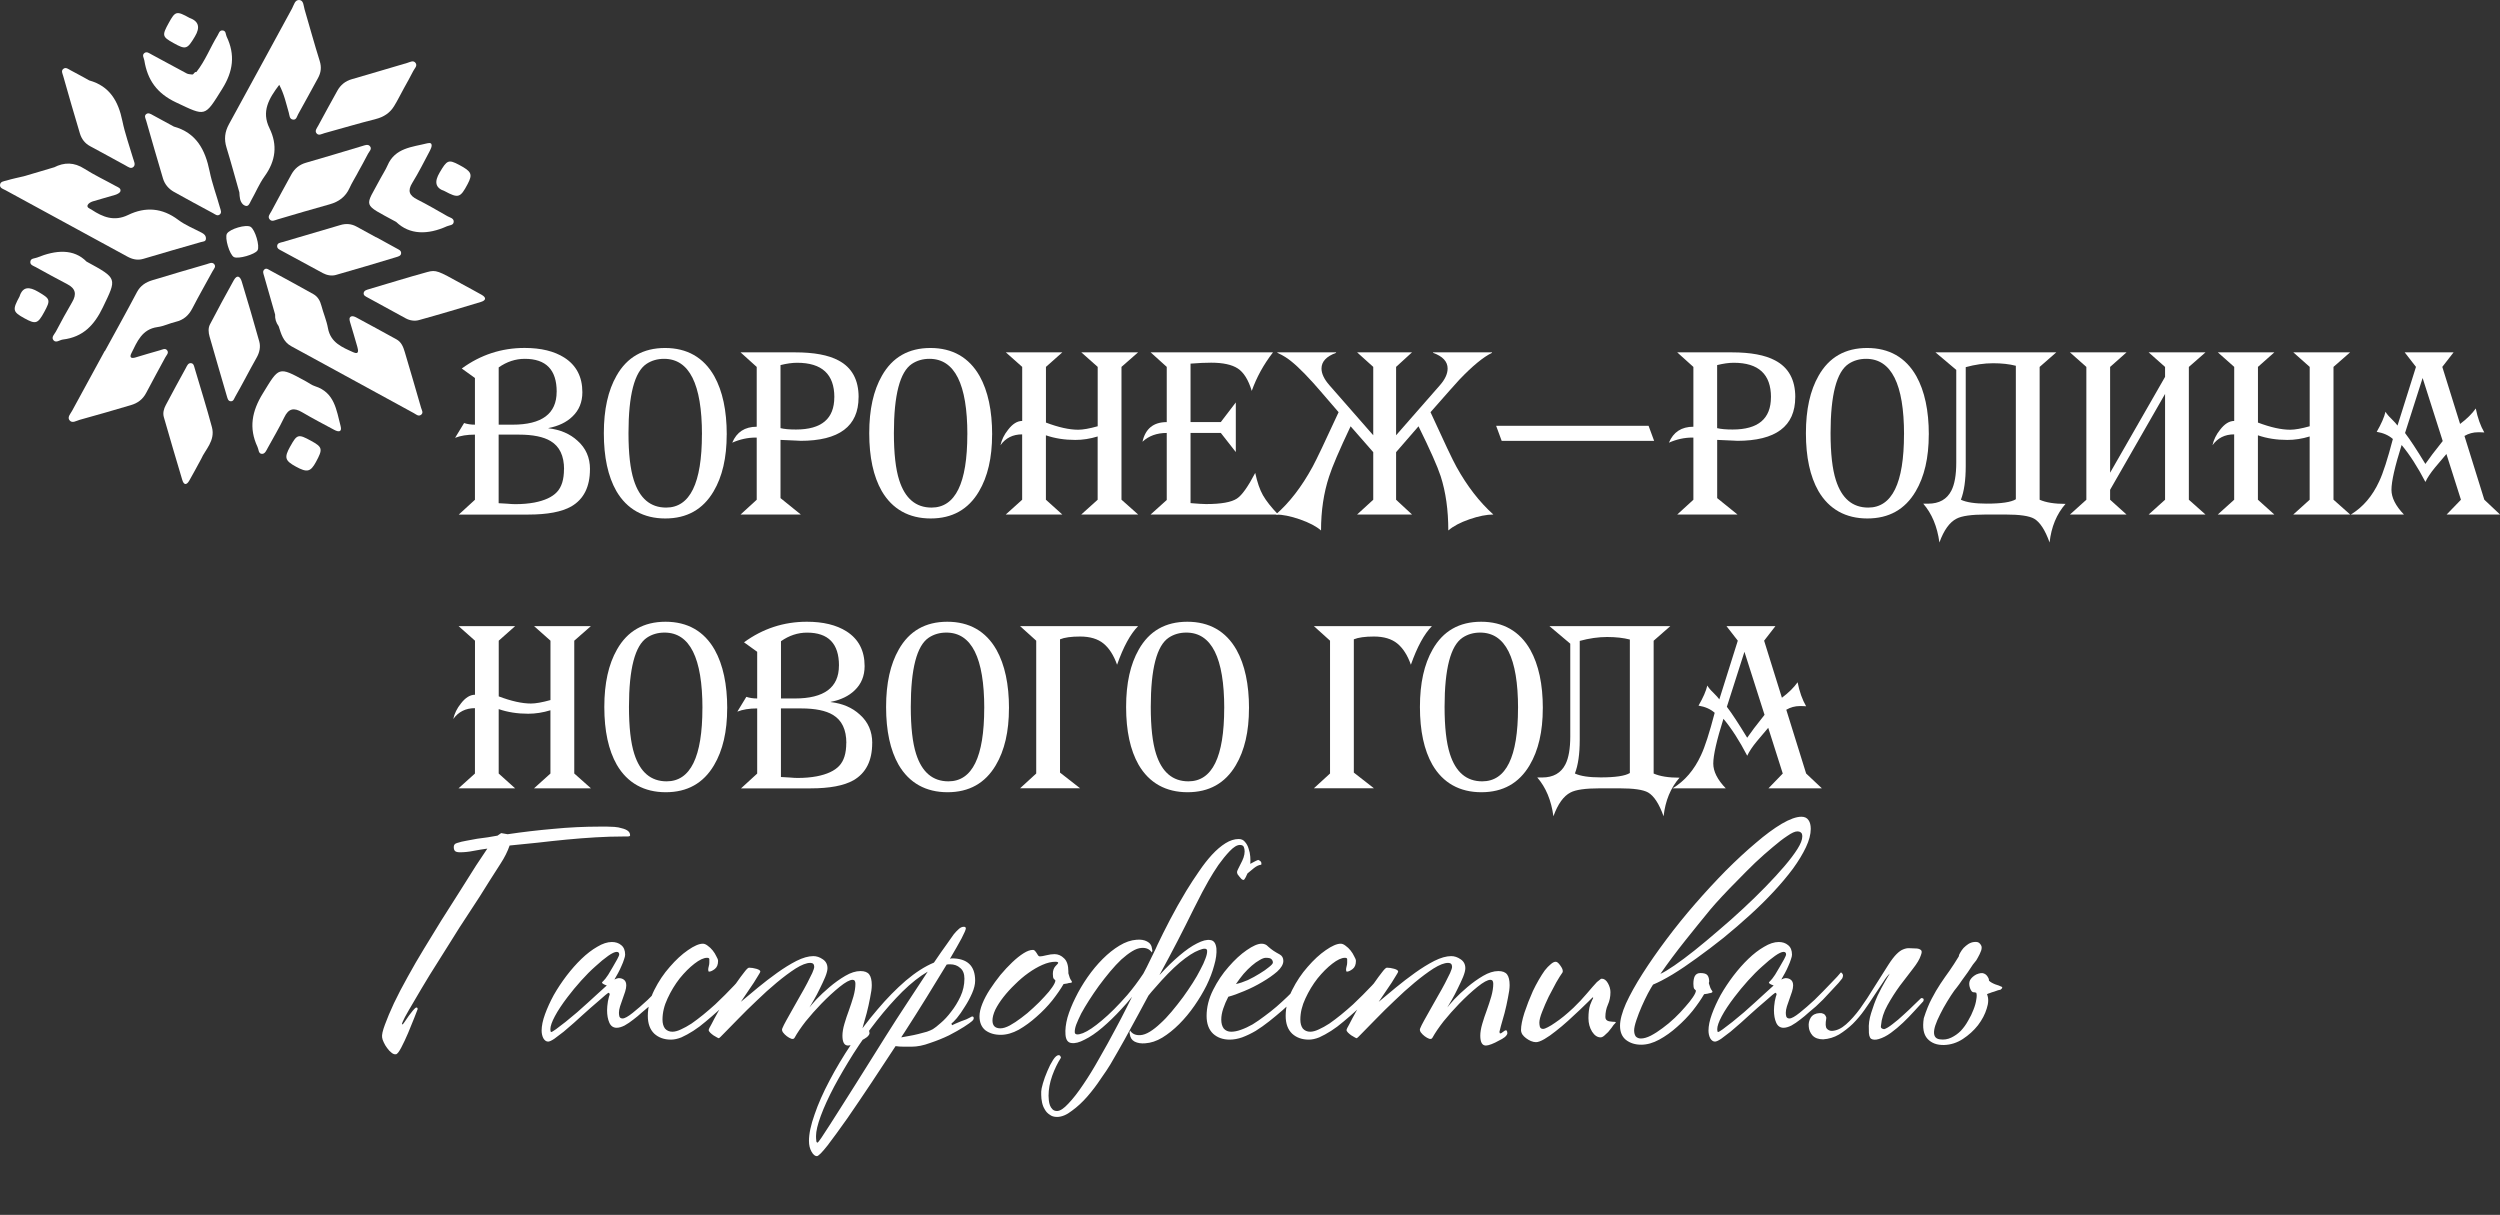 <?xml version="1.0" encoding="UTF-8"?> <svg xmlns="http://www.w3.org/2000/svg" width="640" height="311" viewBox="0 0 640 311" fill="none"><rect x="0" y="0" width="640" height="311" fill="#333333" stroke="none"/><path d="M151.028 120.13C151.028 124.629 149.437 127.801 146.244 129.655C143.796 131.038 140.131 131.73 135.247 131.73H117.447L121.584 127.943V111.263C119.576 111.263 117.875 111.537 116.503 112.086L118.808 108.299C119.631 108.574 120.564 108.717 121.584 108.717V96.766L118.215 94.34C123.022 90.828 128.388 89.073 134.304 89.073C138.485 89.073 141.876 89.896 144.477 91.553C147.55 93.528 149.086 96.48 149.086 100.42C149.086 102.944 148.241 105.018 146.54 106.631C145.036 108.091 142.995 109.079 140.394 109.583V109.638C143.434 109.99 145.914 111.054 147.846 112.832C149.975 114.719 151.039 117.145 151.039 120.108L151.028 120.13ZM142.512 100.288C142.512 94.669 139.791 91.86 134.348 91.86C131.977 91.86 129.749 92.595 127.664 94.055V108.717H131.209C138.737 108.717 142.501 105.907 142.501 100.288H142.512ZM144.4 120.13C144.4 116.706 143.259 114.291 140.965 112.92C139.154 111.822 136.433 111.263 132.8 111.263H127.653V128.821C127.928 128.821 128.641 128.865 129.782 128.942C130.649 129.019 131.363 129.063 131.911 129.063C133.722 129.063 135.357 128.92 136.817 128.646C139.462 128.13 141.382 127.241 142.578 125.957C143.785 124.673 144.378 122.731 144.378 120.13H144.4Z" fill="white"></path><path d="M186.036 111.263C186.036 117.178 184.916 122.028 182.666 125.814C179.945 130.424 175.829 132.728 170.309 132.728C164.789 132.728 160.498 130.38 157.777 125.694C155.648 121.952 154.583 117.024 154.583 110.911C154.583 104.799 155.67 99.97 157.832 96.184C160.509 91.454 164.647 89.084 170.255 89.084C175.862 89.084 180.131 91.487 182.853 96.294C184.982 100.113 186.047 105.106 186.047 111.252L186.036 111.263ZM179.703 111.23C179.703 98.324 176.466 91.86 170.002 91.86C168.312 91.86 166.809 92.288 165.503 93.155C162.43 95.207 160.893 101.111 160.893 110.867C160.893 116.058 161.343 120.075 162.254 122.917C163.747 127.603 166.512 129.941 170.529 129.941C176.642 129.941 179.692 123.696 179.692 111.219L179.703 111.23Z" fill="white"></path><path d="M219.794 101.682C219.794 109.134 214.822 112.854 204.891 112.854C205.286 112.854 203.585 112.777 199.81 112.612V127.515L205.011 131.719H189.582L193.719 127.933V112.02H193.423C191.414 112.02 189.417 112.459 187.453 113.326C188.594 110.604 190.679 109.243 193.719 109.243V93.934L189.582 90.203H203.541C208.392 90.203 212.09 90.894 214.658 92.277C218.093 94.088 219.805 97.226 219.805 101.682H219.794ZM213.593 101.682C213.593 95.811 210.422 92.87 204.068 92.87C202.806 92.87 201.39 93.067 199.81 93.462V109.605C200.797 109.847 202.114 109.957 203.771 109.957C210.312 109.957 213.582 107.202 213.582 101.682H213.593Z" fill="white"></path><path d="M253.978 111.263C253.978 117.178 252.858 122.028 250.609 125.814C247.887 130.424 243.772 132.728 238.251 132.728C232.731 132.728 228.44 130.38 225.719 125.694C223.59 121.952 222.525 117.024 222.525 110.911C222.525 104.799 223.612 99.97 225.774 96.184C228.451 91.454 232.589 89.084 238.197 89.084C243.804 89.084 248.073 91.487 250.795 96.294C252.924 100.113 253.989 105.106 253.989 111.252L253.978 111.263ZM247.645 111.23C247.645 98.324 244.408 91.86 237.944 91.86C236.254 91.86 234.751 92.288 233.445 93.155C230.372 95.207 228.836 101.111 228.836 110.867C228.836 116.058 229.285 120.075 230.196 122.917C231.689 127.603 234.454 129.941 238.471 129.941C244.584 129.941 247.634 123.696 247.634 111.219L247.645 111.23Z" fill="white"></path><path d="M291.347 131.719H276.795L280.998 127.933V111.734C279.077 112.327 277.168 112.623 275.291 112.623C272.548 112.623 270.035 112.228 267.752 111.438V127.933L271.955 131.719H257.469L261.672 127.933V111.197C259.302 111.197 257.458 112.119 256.119 113.973C256.437 112.558 257.085 111.23 258.073 110.011C259.214 108.519 260.421 107.762 261.683 107.762V93.923L257.48 90.192H271.966L267.763 93.923V108.179C270.978 109.397 273.733 110.011 276.005 110.011C277.223 110.011 278.891 109.715 281.009 109.123V93.923L276.806 90.192H291.358L287.1 93.923V127.922L291.358 131.708L291.347 131.719Z" fill="white"></path><path d="M327.187 131.719H294.55L298.687 127.998V110.835C296.163 110.835 294.089 111.581 292.476 113.084C293.222 109.737 295.296 108.058 298.687 108.058V93.923L294.55 90.192H325.892C323.489 93.309 321.678 96.601 320.449 100.069C319.582 97.226 318.386 95.317 316.872 94.329C315.357 93.341 313.075 92.848 310.046 92.848C308.586 92.848 306.83 92.924 304.778 93.089V108.047H312.526L316.367 103.021V115.729L312.526 110.824H304.778V128.799C306.633 128.953 307.95 129.041 308.74 129.041C312.603 129.041 315.247 128.569 316.663 127.625C317.925 126.802 319.484 124.607 321.338 121.063C321.854 123.466 322.512 125.375 323.325 126.802C324.137 128.218 325.421 129.853 327.198 131.708L327.187 131.719Z" fill="white"></path><path d="M382.3 131.719C380.566 131.719 378.525 132.125 376.177 132.937C373.828 133.749 372.028 134.704 370.766 135.801C370.766 130.599 370.119 125.968 368.813 121.908C367.99 119.384 366.091 115.125 363.139 109.134L357.4 115.751V127.933L361.482 131.719H347.413L351.55 127.933V115.751L345.756 109.134C342.881 115.202 341.048 119.482 340.258 121.962C338.875 126.144 338.184 130.753 338.184 135.801C336.965 134.737 335.155 133.793 332.773 132.959C330.392 132.136 328.329 131.719 326.595 131.719C330.063 128.723 333.201 124.662 336 119.537C336.987 117.726 339.215 113.051 342.683 105.523C338.579 100.749 336.395 98.225 336.12 97.951C333.124 94.636 330.754 92.453 329.02 91.388C328.471 91.037 327.802 90.675 327.012 90.324V90.203H342.035V90.324C339.555 91.234 338.304 92.573 338.304 94.34C338.304 95.646 338.974 97.062 340.313 98.598L351.55 111.427V93.923L347.413 90.192H361.482L357.4 93.923V111.427L368.637 98.598C369.943 97.106 370.591 95.679 370.591 94.34C370.591 92.562 369.351 91.224 366.87 90.324V90.203H381.949V90.324C379.743 91.388 376.967 93.671 373.609 97.183C372.621 98.247 370.163 101.024 366.212 105.523C369.724 113.216 371.929 117.858 372.84 119.482C375.562 124.41 378.712 128.492 382.3 131.719Z" fill="white"></path><path d="M423.454 112.854H384.429L383.014 109.013H422.038L423.454 112.854Z" fill="white"></path><path d="M459.582 101.682C459.582 109.134 454.611 112.854 444.679 112.854C445.074 112.854 443.373 112.777 439.598 112.612V127.515L444.8 131.719H429.37L433.507 127.933V112.02H433.211C431.203 112.02 429.205 112.459 427.241 113.326C428.382 110.604 430.467 109.243 433.507 109.243V93.934L429.37 90.203H443.329C448.18 90.203 451.878 90.894 454.446 92.277C457.881 94.088 459.593 97.226 459.593 101.682H459.582ZM453.371 101.682C453.371 95.811 450.199 92.87 443.845 92.87C442.583 92.87 441.167 93.067 439.587 93.462V109.605C440.575 109.847 441.892 109.957 443.549 109.957C450.089 109.957 453.36 107.202 453.36 101.682H453.371Z" fill="white"></path><path d="M493.766 111.263C493.766 117.178 492.647 122.028 490.397 125.814C487.675 130.424 483.56 132.728 478.04 132.728C472.52 132.728 468.229 130.38 465.507 125.694C463.378 121.952 462.314 117.024 462.314 110.911C462.314 104.799 463.4 99.97 465.562 96.184C468.24 91.454 472.377 89.084 477.985 89.084C483.593 89.084 487.862 91.487 490.584 96.294C492.713 100.113 493.777 105.106 493.777 111.252L493.766 111.263ZM487.434 111.23C487.434 98.324 484.196 91.86 477.733 91.86C476.043 91.86 474.539 92.288 473.233 93.155C470.16 95.207 468.624 101.111 468.624 110.867C468.624 116.058 469.074 120.075 469.985 122.917C471.477 127.603 474.243 129.941 478.259 129.941C484.372 129.941 487.423 123.696 487.423 111.219L487.434 111.23Z" fill="white"></path><path d="M528.775 128.997C526.493 131.598 525.132 134.89 524.693 138.874C523.551 135.68 522.224 133.65 520.731 132.783C519.469 132.07 517.044 131.719 513.455 131.719H508.374C504.709 131.719 502.206 132.07 500.868 132.783C499.09 133.694 497.63 135.724 496.489 138.874C495.94 134.791 494.557 131.477 492.352 128.942H493.592C496.434 128.942 498.42 127.823 499.562 125.573C500.385 123.96 500.802 121.578 500.802 118.429V94.691L495.479 90.203H526.405L522.147 93.934V127.933C523.76 128.646 525.966 128.997 528.775 128.997ZM516.056 127.823V93.638C514.41 93.21 512.467 92.99 510.229 92.99C507.99 92.99 505.619 93.331 503.227 93.989V119.329C503.227 122.95 502.81 125.814 501.987 127.933C503.403 128.602 505.598 128.931 508.583 128.931C512.347 128.931 514.838 128.558 516.056 127.812V127.823Z" fill="white"></path><path d="M564.605 131.719H550.053L554.256 127.933V100.848L540.187 125.386V127.933L544.39 131.719H529.904L534.107 127.933V93.934L529.904 90.203H544.39L540.187 93.934V121.019L554.256 96.48V93.934L550.053 90.203H564.605L560.347 93.934V127.933L564.605 131.719Z" fill="white"></path><path d="M601.621 131.719H587.069L591.272 127.933V111.734C589.352 112.327 587.443 112.623 585.566 112.623C582.822 112.623 580.309 112.228 578.026 111.438V127.933L582.23 131.719H567.744L571.947 127.933V111.197C569.576 111.197 567.733 112.119 566.394 113.973C566.712 112.558 567.36 111.23 568.347 110.011C569.489 108.519 570.696 107.762 571.958 107.762V93.923L567.755 90.192H582.241L578.037 93.923V108.179C581.253 109.397 584.008 110.011 586.279 110.011C587.497 110.011 589.165 109.715 591.283 109.123V93.923L587.08 90.192H601.632L597.374 93.923V127.922L601.632 131.708L601.621 131.719Z" fill="white"></path><path d="M640 131.719H626.337L630.002 127.933L626.282 116.223C625.338 117.364 624.373 118.506 623.385 119.658C622.244 121.041 621.41 122.281 620.905 123.378C618.896 119.515 616.866 116.366 614.814 113.918C613.08 119.438 612.213 123.257 612.213 125.386C612.213 127.395 613.278 129.502 615.407 131.719H601.809C604.926 129.831 607.351 126.989 609.085 123.203C610.073 121.117 611.236 117.507 612.575 112.382C611.511 111.438 610.128 110.824 608.438 110.549C609.623 108.497 610.369 106.785 610.688 105.402C611.006 105.951 611.511 106.566 612.224 107.235C613.014 108.025 613.53 108.596 613.76 108.947L618.49 93.923L615.593 90.192H628.126L625.229 93.923L629.783 108.53C631.517 107.235 632.856 105.907 633.799 104.568C634.271 106.972 635.007 109.024 635.983 110.714C635.665 110.681 635.138 110.659 634.392 110.659C633.13 110.659 631.967 110.977 630.902 111.603L635.983 127.922L640 131.708V131.719ZM625.338 112.909L620.191 96.766L615.692 110.846C616.954 112.503 618.688 115.136 620.894 118.769C621.805 117.43 623.275 115.477 625.327 112.92L625.338 112.909Z" fill="white"></path><path d="M151.259 201.811H136.707L140.911 198.025V181.827C138.99 182.42 137.08 182.716 135.204 182.716C132.46 182.716 129.947 182.321 127.665 181.531V198.025L131.868 201.811H117.382L121.585 198.025V181.289C119.214 181.289 117.371 182.211 116.032 184.066C116.35 182.65 116.998 181.322 117.985 180.104C119.127 178.612 120.334 177.855 121.596 177.855V164.016L117.393 160.285H131.879L127.675 164.016V178.272C130.891 179.49 133.646 180.104 135.917 180.104C137.135 180.104 138.803 179.808 140.921 179.215V164.016L136.718 160.285H151.27L147.012 164.016V198.014L151.27 201.8L151.259 201.811Z" fill="white"></path><path d="M186.158 181.345C186.158 187.26 185.038 192.11 182.789 195.896C180.067 200.506 175.952 202.81 170.432 202.81C164.912 202.81 160.621 200.462 157.899 195.776C155.77 192.034 154.705 187.106 154.705 180.993C154.705 174.881 155.792 170.052 157.954 166.266C160.632 161.536 164.769 159.166 170.377 159.166C175.985 159.166 180.254 161.569 182.975 166.376C185.104 170.195 186.169 175.188 186.169 181.334L186.158 181.345ZM179.826 181.312C179.826 168.406 176.588 161.942 170.124 161.942C168.434 161.942 166.931 162.37 165.625 163.237C162.552 165.289 161.016 171.193 161.016 180.949C161.016 186.14 161.466 190.157 162.376 192.999C163.869 197.685 166.634 200.023 170.651 200.023C176.764 200.023 179.815 193.778 179.815 181.301L179.826 181.312Z" fill="white"></path><path d="M223.283 190.223C223.283 194.722 221.692 197.894 218.498 199.748C216.051 201.131 212.386 201.823 207.502 201.823H189.702L193.839 198.036V181.356C191.831 181.356 190.13 181.63 188.758 182.179L191.063 178.392C191.886 178.667 192.818 178.81 193.839 178.81V166.859L190.47 164.433C195.277 160.921 200.643 159.166 206.558 159.166C210.739 159.166 214.13 159.989 216.731 161.646C219.804 163.621 221.341 166.573 221.341 170.513C221.341 173.037 220.496 175.111 218.795 176.724C217.291 178.184 215.25 179.172 212.649 179.676V179.731C215.689 180.083 218.169 181.147 220.101 182.925C222.23 184.812 223.294 187.238 223.294 190.201L223.283 190.223ZM214.778 170.381C214.778 164.762 212.056 161.953 206.613 161.953C204.243 161.953 202.015 162.688 199.93 164.148V178.81H203.474C211.003 178.81 214.767 176 214.767 170.381H214.778ZM216.666 190.223C216.666 186.799 215.524 184.384 213.231 183.013C211.42 181.915 208.698 181.356 205.066 181.356H199.919V198.914C200.193 198.914 200.906 198.958 202.048 199.035C202.915 199.112 203.628 199.156 204.177 199.156C205.988 199.156 207.623 199.013 209.082 198.739C211.727 198.223 213.648 197.334 214.844 196.05C216.051 194.766 216.644 192.824 216.644 190.223H216.666Z" fill="white"></path><path d="M258.292 181.345C258.292 187.26 257.173 192.11 254.923 195.896C252.202 200.506 248.086 202.81 242.566 202.81C237.046 202.81 232.755 200.462 230.034 195.776C227.905 192.034 226.84 187.106 226.84 180.993C226.84 174.881 227.926 170.052 230.088 166.266C232.766 161.536 236.903 159.166 242.511 159.166C248.119 159.166 252.388 161.569 255.11 166.376C257.239 170.195 258.303 175.188 258.303 181.334L258.292 181.345ZM251.971 181.312C251.971 168.406 248.734 161.942 242.27 161.942C240.58 161.942 239.076 162.37 237.77 163.237C234.698 165.289 233.161 171.193 233.161 180.949C233.161 186.14 233.611 190.157 234.522 192.999C236.015 197.685 238.78 200.023 242.797 200.023C248.909 200.023 251.96 193.778 251.96 181.301L251.971 181.312Z" fill="white"></path><path d="M291.347 160.296C289.372 162.304 287.583 165.596 285.97 170.173C285.103 167.725 283.939 165.914 282.48 164.729C281.02 163.544 279.034 162.951 276.51 162.951C274.227 162.951 272.504 163.193 271.363 163.665V197.784L276.51 201.8H261.135L265.272 198.014V164.016L261.135 160.285H291.358L291.347 160.296Z" fill="white"></path><path d="M319.738 181.345C319.738 187.26 318.618 192.11 316.369 195.896C313.647 200.506 309.532 202.81 304.012 202.81C298.491 202.81 294.2 200.462 291.479 195.776C289.35 192.034 288.285 187.106 288.285 180.993C288.285 174.881 289.372 170.052 291.534 166.266C294.211 161.536 298.349 159.166 303.957 159.166C309.565 159.166 313.833 161.569 316.555 166.376C318.684 170.195 319.749 175.188 319.749 181.334L319.738 181.345ZM313.406 181.312C313.406 168.406 310.168 161.942 303.704 161.942C302.014 161.942 300.511 162.37 299.205 163.237C296.132 165.289 294.596 171.193 294.596 180.949C294.596 186.14 295.046 190.157 295.956 192.999C297.449 197.685 300.214 200.023 304.231 200.023C310.344 200.023 313.395 193.778 313.395 181.301L313.406 181.312Z" fill="white"></path><path d="M366.564 160.296C364.588 162.304 362.8 165.596 361.186 170.173C360.319 167.725 359.156 165.914 357.697 164.729C356.237 163.544 354.251 162.951 351.726 162.951C349.444 162.951 347.721 163.193 346.58 163.665V197.784L351.726 201.8H336.351L340.489 198.014V164.016L336.351 160.285H366.575L366.564 160.296Z" fill="white"></path><path d="M394.955 181.345C394.955 187.26 393.835 192.11 391.585 195.896C388.864 200.506 384.748 202.81 379.228 202.81C373.708 202.81 369.417 200.462 366.696 195.776C364.567 192.034 363.502 187.106 363.502 180.993C363.502 174.881 364.589 170.052 366.751 166.266C369.428 161.536 373.566 159.166 379.173 159.166C384.781 159.166 389.05 161.569 391.772 166.376C393.901 170.195 394.965 175.188 394.965 181.334L394.955 181.345ZM388.622 181.312C388.622 168.406 385.385 161.942 378.921 161.942C377.231 161.942 375.728 162.37 374.422 163.237C371.349 165.289 369.812 171.193 369.812 180.949C369.812 186.14 370.262 190.157 371.173 192.999C372.666 197.685 375.431 200.023 379.448 200.023C385.561 200.023 388.611 193.778 388.611 181.301L388.622 181.312Z" fill="white"></path><path d="M429.962 199.09C427.679 201.691 426.318 204.983 425.879 208.967C424.738 205.773 423.41 203.743 421.917 202.876C420.655 202.163 418.23 201.811 414.641 201.811H409.56C405.895 201.811 403.393 202.163 402.054 202.876C400.276 203.787 398.817 205.817 397.675 208.967C397.126 204.884 395.744 201.57 393.538 199.035H394.778C397.62 199.035 399.607 197.916 400.748 195.666C401.571 194.053 401.988 191.671 401.988 188.522V164.784L396.666 160.296H427.591L423.333 164.027V198.025C424.946 198.739 427.152 199.09 429.962 199.09ZM417.242 197.905V163.72C415.596 163.292 413.654 163.072 411.415 163.072C409.176 163.072 406.806 163.412 404.413 164.071V189.41C404.413 193.032 403.996 195.896 403.173 198.014C404.589 198.684 406.784 199.013 409.769 199.013C413.533 199.013 416.024 198.64 417.242 197.894V197.905Z" fill="white"></path><path d="M466.385 201.811H452.722L456.388 198.025L452.667 186.316C451.724 187.457 450.758 188.598 449.77 189.751C448.629 191.133 447.795 192.374 447.29 193.471C445.282 189.608 443.252 186.458 441.199 184.011C439.465 189.531 438.598 193.35 438.598 195.479C438.598 197.488 439.663 199.595 441.792 201.811H428.195C431.311 199.924 433.737 197.081 435.471 193.295C436.458 191.21 437.622 187.6 438.961 182.475C437.896 181.531 436.513 180.916 434.823 180.642C436.009 178.59 436.755 176.878 437.073 175.495C437.391 176.044 437.896 176.658 438.609 177.328C439.4 178.118 439.915 178.689 440.146 179.04L444.876 164.016L441.979 160.285H454.511L451.614 164.016L456.168 178.623C457.902 177.328 459.241 176 460.185 174.661C460.657 177.064 461.392 179.117 462.369 180.807C462.05 180.774 461.524 180.752 460.777 180.752C459.515 180.752 458.352 181.07 457.288 181.696L462.369 198.014L466.385 201.8V201.811ZM451.724 183.001L446.577 166.858L442.077 180.938C443.339 182.595 445.073 185.229 447.279 188.862C448.19 187.523 449.661 185.569 451.713 183.012L451.724 183.001Z" fill="white"></path><path d="M26.842 89.896C29.586 84.87 32.384 79.865 35.051 74.795C35.94 73.116 37.312 72.249 38.98 71.744C43.622 70.329 48.286 68.968 52.95 67.618C53.554 67.442 54.289 67.014 54.816 67.596C55.397 68.243 54.739 68.836 54.443 69.385C52.709 72.578 50.898 75.717 49.241 78.943C48.297 80.776 46.98 81.917 44.972 82.389C43.403 82.763 41.91 83.52 40.33 83.728C36.313 84.277 35.106 87.492 33.624 90.455C33.043 91.619 33.712 91.794 34.678 91.509C36.774 90.894 38.859 90.236 40.966 89.665C41.559 89.512 42.305 89.018 42.799 89.698C43.293 90.368 42.601 90.938 42.316 91.487C40.703 94.516 39.013 97.512 37.432 100.563C36.577 102.22 35.26 103.197 33.548 103.701C29.158 104.996 24.768 106.28 20.357 107.488C19.522 107.718 18.425 108.508 17.745 107.52C17.229 106.763 18.041 105.929 18.436 105.205C21.212 100.08 24.011 94.977 26.798 89.863H26.82L26.842 89.896Z" fill="white"></path><path d="M70.432 80.524C69.489 77.22 68.545 73.928 67.601 70.625C67.447 70.087 67.162 69.484 67.645 69.012C68.183 68.496 68.72 69.001 69.181 69.242C72.868 71.239 76.556 73.237 80.21 75.289C81.33 75.914 81.944 76.968 82.273 78.241C82.778 80.172 83.601 82.038 83.953 83.992C84.622 87.723 87.596 88.897 90.449 90.181C91.975 90.872 91.711 89.643 91.481 88.809C90.899 86.691 90.241 84.606 89.626 82.499C89.473 81.95 89.275 81.281 89.923 80.996C90.252 80.853 90.834 81.061 91.207 81.27C94.653 83.114 98.076 85.001 101.5 86.878C102.784 87.58 103.256 88.875 103.629 90.137C105.056 94.878 106.417 99.652 107.8 104.404C107.975 105.007 108.491 105.71 107.756 106.214C107.086 106.675 106.483 106.05 105.945 105.765C95.476 100.069 85.039 94.318 74.57 88.634C72.474 87.492 71.98 85.484 71.332 83.498C70.674 82.609 70.366 81.621 70.432 80.513V80.524Z" fill="white"></path><path d="M61.291 49.302C60.193 45.461 59.162 41.598 57.987 37.779C57.329 35.639 57.537 33.762 58.624 31.776C64.056 21.921 69.379 12.011 74.778 2.145C75.25 1.289 75.48 -0.17 76.731 0.016C77.741 0.17 77.708 1.52 77.972 2.409C79.266 6.809 80.474 11.243 81.846 15.611C82.35 17.213 82.175 18.585 81.406 19.989C79.706 23.084 78.037 26.19 76.314 29.263C76.018 29.8 75.886 30.7 75.052 30.624C74.076 30.525 74.131 29.548 73.933 28.857C73.253 26.53 72.77 24.127 71.486 21.712C68.83 25.235 66.877 28.517 68.984 32.819C71.102 37.131 70.575 41.203 67.743 45.121C66.361 47.041 65.45 49.291 64.265 51.365C63.848 52.089 63.562 53.384 62.224 52.353C61.356 51.508 61.356 50.388 61.28 49.302H61.291Z" fill="white"></path><path d="M13.806 42.86C16.472 41.488 18.985 41.521 21.608 43.2C24.176 44.835 26.953 46.141 29.631 47.623C30.179 47.93 31.057 48.171 30.816 48.983C30.684 49.389 29.982 49.741 29.466 49.894C27.567 50.487 25.625 50.959 23.726 51.562C23.233 51.716 22.596 52.089 22.431 52.506C22.179 53.176 22.98 53.373 23.43 53.669C26.327 55.59 29.247 56.753 32.78 55.041C37.236 52.879 41.527 53.198 45.62 56.281C47.431 57.642 49.615 58.509 51.634 59.574C52.271 59.903 52.742 60.342 52.721 61.088C52.699 61.889 51.996 61.812 51.469 61.966C46.531 63.393 41.593 64.787 36.676 66.268C35.162 66.718 33.823 66.356 32.561 65.664C22.157 60.024 11.775 54.361 1.394 48.687C0.845 48.391 0 48.182 0 47.425C0.011 46.426 1.043 46.404 1.701 46.207C3.15 45.768 4.642 45.472 6.113 45.12C8.988 44.309 11.084 43.628 13.784 42.849L13.806 42.86Z" fill="white"></path><path d="M96.311 60.726C98.067 61.681 99.823 62.625 101.568 63.612C102.05 63.887 102.698 64.106 102.687 64.776C102.687 65.478 102.039 65.642 101.502 65.807C96.333 67.355 91.164 68.935 85.962 70.394C84.876 70.702 83.668 70.46 82.637 69.912C79.114 68.024 75.602 66.114 72.091 64.194C71.608 63.931 70.949 63.689 70.949 63.042C70.949 62.164 71.772 62.131 72.387 61.955C77.303 60.507 82.231 59.069 87.147 57.609C88.585 57.181 89.957 57.28 91.285 58.015C92.953 58.937 94.621 59.837 96.3 60.759V60.737L96.311 60.726Z" fill="white"></path><path d="M91.515 44.374C90.834 45.625 90.066 46.843 89.473 48.15C88.453 50.399 86.719 51.661 84.381 52.309C79.893 53.549 75.437 54.877 70.971 56.194C70.334 56.38 69.643 56.797 69.094 56.227C68.392 55.502 69.094 54.8 69.423 54.185C71.124 50.992 72.858 47.809 74.603 44.638C75.415 43.167 76.623 42.157 78.28 41.675C83.108 40.27 87.937 38.843 92.744 37.384C93.402 37.186 94.138 36.868 94.631 37.351C95.378 38.075 94.522 38.755 94.214 39.359C93.358 41.06 92.404 42.717 91.493 44.385L91.515 44.374Z" fill="white"></path><path d="M44.423 32.379C50.294 33.971 52.544 38.371 53.664 43.858C54.3 47.008 55.453 50.059 56.319 53.176C56.484 53.757 56.879 54.514 56.155 54.986C55.595 55.338 55.068 54.866 54.586 54.602C51.238 52.792 47.88 51.003 44.555 49.137C43.194 48.369 42.174 47.206 41.724 45.691C40.253 40.764 38.837 35.825 37.422 30.887C37.268 30.36 36.884 29.713 37.356 29.274C37.949 28.714 38.607 29.197 39.178 29.504C40.944 30.448 42.689 31.414 44.445 32.368L44.423 32.379Z" fill="white"></path><path d="M62.949 96.59C62.038 98.258 61.149 99.948 60.194 101.594C59.931 102.044 59.788 102.757 59.086 102.725C58.384 102.692 58.263 102.033 58.098 101.495C56.606 96.381 55.102 91.256 53.643 86.131C53.357 85.111 53.259 84.002 53.752 83.048C55.739 79.251 57.758 75.475 59.854 71.733C60.732 70.175 61.511 70.822 61.895 72.106C63.432 77.198 64.957 82.301 66.373 87.426C66.757 88.809 66.439 90.258 65.692 91.564C64.749 93.221 63.86 94.9 62.949 96.579V96.59Z" fill="white"></path><path d="M101.414 56.808C92.481 51.936 93.413 53.275 97.43 45.625C98.001 44.528 98.714 43.496 99.197 42.366C101.117 37.823 105.551 37.658 109.392 36.681C111.005 36.275 110.522 37.713 110.072 38.547C108.602 41.324 107.197 44.144 105.551 46.811C104.278 48.874 104.772 50.037 106.813 51.069C109.447 52.397 111.993 53.889 114.55 55.349C115.164 55.7 116.185 55.853 116.152 56.753C116.119 57.719 115.066 57.631 114.407 57.928C109.491 60.155 104.838 60.122 101.425 56.819L101.414 56.808Z" fill="white"></path><path d="M78.389 97.665C79.147 98.083 79.849 98.62 80.65 98.873C85.665 100.464 86.115 104.974 87.191 109.057C87.619 110.67 86.642 110.615 85.588 110.056C82.823 108.574 80.025 107.114 77.325 105.523C75.251 104.305 73.879 104.535 72.781 106.829C71.508 109.485 69.983 112.031 68.567 114.621C68.205 115.279 67.854 116.212 67.064 116.19C66.131 116.168 66.241 115.06 65.923 114.412C63.651 109.584 64.485 105.271 67.272 100.738C71.465 93.901 71.212 93.748 78.159 97.534C78.247 97.578 78.323 97.622 78.411 97.677L78.389 97.665Z" fill="white"></path><path d="M118.038 72.589C119.794 73.544 121.55 74.477 123.295 75.465C124.623 76.222 124.371 76.924 123.076 77.308C117.808 78.899 112.529 80.491 107.229 81.95C106.164 82.247 104.935 82.071 103.893 81.511C100.633 79.755 97.374 77.967 94.136 76.178C93.665 75.914 92.984 75.662 93.105 74.982C93.215 74.356 93.851 74.213 94.411 74.038C99.404 72.567 104.386 71.009 109.402 69.637C111.651 69.023 112.167 69.341 118.038 72.578V72.589Z" fill="white"></path><path d="M22.826 20.582C28.105 22.042 30.299 25.938 31.331 30.975C32.001 34.223 33.142 37.373 34.075 40.566C34.283 41.291 34.777 42.136 34.173 42.717C33.515 43.354 32.747 42.684 32.11 42.344C29.092 40.72 26.107 39.03 23.078 37.428C21.718 36.703 20.884 35.562 20.466 34.201C18.974 29.307 17.591 24.368 16.176 19.441C16 18.815 15.572 18.102 16.241 17.608C16.878 17.125 17.503 17.696 18.074 17.992C19.676 18.826 21.257 19.715 22.837 20.582H22.826Z" fill="white"></path><path d="M103.356 22.678C102.533 24.182 101.776 25.729 100.876 27.189C99.801 28.933 98.231 29.954 96.201 30.47C91.8 31.589 87.433 32.884 83.054 34.091C82.362 34.278 81.528 34.86 80.98 34.059C80.563 33.444 81.133 32.785 81.441 32.215C83.076 29.197 84.7 26.19 86.379 23.194C87.202 21.734 88.387 20.758 90.066 20.275C94.818 18.925 99.548 17.465 104.289 16.094C104.969 15.896 105.825 15.336 106.385 16.116C106.923 16.862 106.122 17.52 105.804 18.157C105.035 19.693 104.179 21.175 103.356 22.678Z" fill="white"></path><path d="M51.525 117.441C50.307 119.669 49.429 121.359 48.474 123.005C47.794 124.19 47.091 124.3 46.652 122.829C45.061 117.474 43.459 112.118 41.933 106.752C41.648 105.731 41.933 104.645 42.438 103.712C44.128 100.519 45.851 97.336 47.596 94.175C47.892 93.627 48.167 92.837 48.979 92.979C49.615 93.089 49.692 93.802 49.857 94.34C51.338 99.344 52.908 104.338 54.258 109.375C55.179 112.832 52.469 115.202 51.525 117.441Z" fill="white"></path><path d="M22.202 66.992C30.158 71.327 29.917 71.206 26.339 78.669C24.144 83.256 21.225 86.307 16.089 86.921C15.288 87.02 14.366 87.876 13.708 87.119C13.027 86.34 13.96 85.55 14.322 84.858C15.65 82.334 17.011 79.821 18.459 77.363C19.689 75.289 19.348 73.829 17.175 72.721C14.465 71.327 11.809 69.835 9.142 68.375C8.572 68.068 7.738 67.859 7.76 67.091C7.782 66.07 8.857 66.191 9.483 65.939C14.256 63.996 18.877 63.59 22.202 67.014V66.992Z" fill="white"></path><path d="M50.262 18.453C52.533 15.6 53.806 12.176 55.694 9.092C56.023 8.565 56.155 7.709 57.011 7.797C57.889 7.885 57.746 8.785 58.009 9.344C60.248 14.03 59.71 18.234 56.89 22.744C52.347 30.009 52.764 29.855 45.06 26.212C40.187 23.918 37.751 20.483 36.95 15.457C36.851 14.842 36.291 14.129 36.939 13.602C37.575 13.076 38.212 13.646 38.772 13.932C41.8 15.545 44.796 17.213 47.825 18.815C48.22 19.024 48.736 18.991 49.197 19.079C49.68 19.079 49.713 18.299 50.273 18.453H50.262Z" fill="white"></path><path d="M113.826 48.928C111.357 48.094 111.192 46.481 112.553 44.166C114.419 40.983 114.792 40.753 117.546 42.212C120.751 43.913 121.047 44.605 119.697 47.151C117.843 50.651 117.349 50.816 113.826 48.928Z" fill="white"></path><path d="M74.308 114.281C76.053 111.131 76.349 111.054 79.641 112.854C82.582 114.467 82.692 114.939 80.871 118.286C79.499 120.81 78.61 121.019 75.778 119.472C72.925 117.913 72.706 117.156 74.297 114.281H74.308Z" fill="white"></path><path d="M65.933 64.084C65.297 65.149 60.94 66.389 59.876 65.807C58.767 65.204 57.483 60.891 58.087 59.837C58.8 58.597 63.025 57.368 64.156 58.07C65.319 58.795 66.57 63.02 65.933 64.084Z" fill="white"></path><path d="M5.014 75.86C5.826 73.325 7.495 73.358 9.755 74.685C12.894 76.529 13.026 76.749 11.281 79.953C9.667 82.905 9.13 83.07 6.211 81.457C3.247 79.821 3.127 79.35 5.025 75.86H5.014Z" fill="white"></path><path d="M48.517 4.582C50.832 5.416 51.337 6.941 49.899 9.344C47.946 12.615 47.595 12.801 44.401 11.012C41.504 9.399 41.438 9.081 43.205 5.866C44.873 2.826 45.191 2.738 48.517 4.582Z" fill="white"></path><path d="M115.079 241.515C113.202 244.5 111.492 247.221 109.951 249.676C108.459 252.132 107.182 254.275 106.123 256.105C105.064 257.886 104.245 259.307 103.667 260.366C103.138 261.426 102.873 262.027 102.873 262.172L103.09 262.244C103.234 262.1 103.451 261.811 103.74 261.377C104.029 260.944 104.342 260.487 104.679 260.005C105.064 259.524 105.401 259.09 105.69 258.705C106.027 258.32 106.268 258.079 106.412 257.983C106.749 257.838 106.918 257.959 106.918 258.344C106.821 258.585 106.532 259.331 106.051 260.583C105.569 261.787 105.04 263.087 104.462 264.483C103.884 265.831 103.306 267.059 102.728 268.167C102.151 269.274 101.693 269.852 101.356 269.9C100.971 269.948 100.586 269.804 100.2 269.467C99.815 269.178 99.454 268.793 99.117 268.311C98.78 267.878 98.491 267.396 98.25 266.867C98.01 266.385 97.865 265.952 97.817 265.567C97.721 264.941 97.961 263.857 98.539 262.316C99.117 260.727 99.887 258.898 100.85 256.827C101.862 254.708 103.041 252.445 104.39 250.038C105.738 247.582 107.134 245.174 108.579 242.815C109.879 240.696 111.324 238.337 112.913 235.736C114.55 233.136 116.139 230.632 117.68 228.225C119.221 225.769 120.617 223.554 121.869 221.58C123.169 219.605 124.132 218.161 124.758 217.246C123.651 217.39 122.471 217.583 121.219 217.824C120.015 218.065 118.859 218.185 117.752 218.185C117.174 218.185 116.765 218.089 116.524 217.896C116.283 217.703 116.163 217.342 116.163 216.813C116.163 216.283 116.452 215.946 117.03 215.801C117.752 215.561 118.546 215.368 119.413 215.224C120.328 215.031 121.243 214.862 122.158 214.718C123.073 214.574 123.964 214.453 124.83 214.357C125.745 214.212 126.588 214.068 127.358 213.923L128.297 213.273L129.958 213.562C133.859 212.984 137.759 212.527 141.659 212.19C145.608 211.805 149.605 211.612 153.649 211.612H155.383C155.961 211.612 156.587 211.636 157.261 211.684C157.983 211.733 158.633 211.853 159.211 212.046C159.837 212.19 160.342 212.407 160.728 212.696C161.113 212.984 161.306 213.37 161.306 213.851C161.306 214.044 161.065 214.14 160.583 214.14H159.572C157.309 214.14 154.949 214.212 152.494 214.357C150.038 214.501 147.558 214.694 145.054 214.935C142.55 215.175 140.07 215.44 137.615 215.729C135.159 215.97 132.775 216.211 130.464 216.451C129.934 217.992 129.164 219.533 128.153 221.074C127.142 222.615 126.203 224.084 125.336 225.48C123.651 228.225 121.941 230.897 120.208 233.497C118.474 236.098 116.765 238.77 115.079 241.515ZM172.892 250.471C172.796 250.615 172.483 251.001 171.954 251.627C171.424 252.204 170.798 252.879 170.076 253.649C169.401 254.371 168.703 255.118 167.981 255.888C167.259 256.61 166.657 257.188 166.175 257.622C165.646 258.055 165.02 258.585 164.297 259.211C163.623 259.837 162.901 260.438 162.13 261.016C161.408 261.594 160.662 262.1 159.891 262.533C159.121 262.918 158.447 263.111 157.869 263.111C157.002 263.111 156.376 262.678 155.991 261.811C155.606 260.944 155.413 259.885 155.413 258.633C155.413 258.007 155.485 257.236 155.63 256.321C155.823 255.407 155.967 254.853 156.063 254.66C156.111 254.516 156.087 254.395 155.991 254.299C155.943 254.203 155.871 254.155 155.774 254.155C155.726 254.155 155.461 254.347 154.98 254.732C154.547 255.118 153.993 255.599 153.319 256.177C152.693 256.707 151.994 257.309 151.224 257.983C150.502 258.609 149.828 259.211 149.202 259.788C148.576 260.366 147.805 261.064 146.89 261.883C146.024 262.653 145.157 263.4 144.29 264.122C143.423 264.796 142.629 265.398 141.907 265.928C141.184 266.409 140.655 266.65 140.318 266.65C139.836 266.65 139.427 266.361 139.09 265.783C138.801 265.205 138.656 264.555 138.656 263.833C138.656 262.629 138.945 261.233 139.523 259.644C140.101 258.055 140.847 256.418 141.762 254.732C142.725 253.047 143.809 251.41 145.012 249.821C146.264 248.184 147.54 246.739 148.84 245.487C150.189 244.187 151.537 243.152 152.885 242.381C154.234 241.563 155.485 241.153 156.641 241.153C157.604 241.153 158.399 241.418 159.025 241.948C159.699 242.478 160.036 243.296 160.036 244.404C160.036 244.693 159.94 245.102 159.747 245.632C159.603 246.113 159.386 246.667 159.097 247.293C158.856 247.871 158.567 248.473 158.23 249.099C157.893 249.725 157.58 250.278 157.291 250.76C157.773 250.519 158.134 250.399 158.375 250.399C158.952 250.399 159.41 250.543 159.747 250.832C160.132 251.121 160.325 251.603 160.325 252.277C160.325 252.71 160.228 253.24 160.036 253.866C159.843 254.443 159.627 255.069 159.386 255.744C159.145 256.37 158.928 256.996 158.736 257.622C158.543 258.248 158.447 258.801 158.447 259.283C158.447 259.668 158.495 260.005 158.591 260.294C158.736 260.583 159.001 260.727 159.386 260.727C159.915 260.727 160.782 260.246 161.986 259.283C163.19 258.32 164.466 257.212 165.814 255.96C166.536 255.238 167.259 254.516 167.981 253.793C168.703 253.023 169.377 252.325 170.003 251.699C170.629 251.073 171.159 250.519 171.592 250.038C172.026 249.556 172.339 249.195 172.531 248.954C172.676 248.954 172.82 249.075 172.965 249.315C173.157 249.556 173.133 249.941 172.892 250.471ZM158.519 244.332C158.519 243.898 158.302 243.681 157.869 243.681C157.388 243.681 156.665 244.019 155.702 244.693C154.739 245.367 153.656 246.258 152.452 247.365C151.248 248.424 150.02 249.652 148.768 251.049C147.516 252.445 146.361 253.842 145.301 255.238C143.905 257.068 142.821 258.705 142.051 260.15C141.281 261.594 140.895 262.702 140.895 263.472C140.895 263.954 140.968 264.194 141.112 264.194C141.257 264.194 141.666 263.954 142.34 263.472C143.062 262.942 143.881 262.316 144.796 261.594C145.759 260.824 146.746 260.005 147.757 259.138C148.768 258.223 149.683 257.405 150.502 256.683C151.368 255.912 152.211 255.142 153.03 254.371C153.848 253.601 154.619 252.903 155.341 252.277C155.004 252.18 154.715 252.06 154.474 251.915C154.234 251.771 154.113 251.651 154.113 251.554C154.113 251.458 154.209 251.338 154.402 251.193C154.595 251.001 154.787 250.784 154.98 250.543C155.076 250.447 155.317 250.11 155.702 249.532C156.087 248.906 156.473 248.256 156.858 247.582C157.291 246.86 157.676 246.185 158.013 245.559C158.351 244.933 158.519 244.524 158.519 244.332ZM191.845 250.326C191.026 251.338 189.919 252.614 188.523 254.155C187.126 255.647 185.585 257.164 183.9 258.705C182.841 259.668 181.757 260.607 180.65 261.522C179.59 262.437 178.531 263.231 177.472 263.905C176.412 264.58 175.401 265.133 174.438 265.567C173.475 265.952 172.584 266.144 171.766 266.144C170.032 266.144 168.612 265.639 167.504 264.628C166.397 263.568 165.843 262.052 165.843 260.077C165.843 257.862 166.397 255.647 167.504 253.432C168.612 251.217 169.936 249.243 171.477 247.51C173.018 245.728 174.558 244.307 176.099 243.248C177.688 242.141 178.964 241.587 179.927 241.587C180.313 241.587 180.722 241.755 181.155 242.092C181.637 242.43 182.07 242.839 182.455 243.32C182.841 243.802 183.154 244.307 183.394 244.837C183.683 245.319 183.828 245.704 183.828 245.993C183.828 246.956 183.539 247.654 182.961 248.087C182.383 248.521 181.902 248.737 181.516 248.737C181.372 248.737 181.3 248.569 181.3 248.232C181.3 247.991 181.348 247.702 181.444 247.365C181.541 247.028 181.589 246.715 181.589 246.426C181.589 246.089 181.589 245.8 181.589 245.559C181.589 245.319 181.396 245.198 181.011 245.198C180.144 245.198 179.061 245.704 177.761 246.715C176.509 247.678 175.257 248.93 174.005 250.471C172.801 252.012 171.766 253.721 170.899 255.599C170.032 257.429 169.599 259.235 169.599 261.016C169.599 261.979 169.815 262.75 170.249 263.328C170.73 263.857 171.356 264.122 172.127 264.122C172.753 264.122 173.475 263.929 174.294 263.544C175.16 263.159 176.075 262.653 177.038 262.027C178.001 261.353 178.988 260.607 180 259.788C181.059 258.922 182.094 258.031 183.105 257.116C184.839 255.479 186.452 253.866 187.945 252.277C189.437 250.688 190.521 249.436 191.195 248.521C191.628 248.521 191.893 248.737 191.99 249.171C192.134 249.556 192.086 249.941 191.845 250.326ZM223.175 252.204C223.175 253.023 223.031 254.106 222.742 255.455C222.501 256.755 222.212 258.055 221.875 259.355C221.538 260.607 221.225 261.714 220.936 262.678C220.695 263.592 220.575 264.074 220.575 264.122C220.575 264.411 220.647 264.555 220.792 264.555C220.936 264.555 221.153 264.435 221.442 264.194C221.779 263.905 222.044 263.761 222.236 263.761C222.381 263.761 222.477 263.857 222.525 264.05C222.573 264.194 222.597 264.339 222.597 264.483C222.597 264.772 222.381 265.109 221.947 265.494C221.514 265.831 220.984 266.144 220.358 266.433C219.78 266.77 219.179 267.059 218.553 267.3C217.927 267.541 217.445 267.661 217.108 267.661C216.145 267.661 215.663 266.819 215.663 265.133C215.663 264.267 215.832 263.255 216.169 262.1C216.506 260.944 216.891 259.788 217.325 258.633C217.758 257.429 218.143 256.249 218.48 255.094C218.817 253.89 218.986 252.806 218.986 251.843C218.986 251.169 218.745 250.832 218.264 250.832C217.541 250.832 216.434 251.434 214.941 252.638C213.448 253.842 211.884 255.286 210.246 256.971C208.85 258.416 207.526 259.909 206.274 261.45C205.07 262.99 204.107 264.411 203.385 265.711C203.24 265.952 202.975 266.024 202.59 265.928C202.205 265.783 201.82 265.567 201.434 265.278C201.049 264.989 200.712 264.652 200.423 264.267C200.183 263.881 200.134 263.544 200.279 263.255C200.471 262.774 200.809 262.1 201.29 261.233C201.82 260.318 202.373 259.331 202.951 258.272C203.577 257.164 204.203 256.057 204.829 254.949C205.503 253.793 206.105 252.71 206.635 251.699C207.165 250.688 207.598 249.821 207.935 249.099C208.272 248.328 208.441 247.798 208.441 247.51C208.441 246.835 208.104 246.498 207.429 246.498C206.466 246.498 205.214 246.98 203.674 247.943C202.181 248.906 200.568 250.11 198.834 251.554C197.149 252.951 195.44 254.492 193.706 256.177C191.973 257.814 190.408 259.355 189.011 260.8C187.615 262.196 186.459 263.376 185.544 264.339C184.629 265.302 184.124 265.783 184.027 265.783C183.931 265.783 183.763 265.711 183.522 265.567C183.233 265.422 182.944 265.254 182.655 265.061C182.318 264.82 182.029 264.58 181.788 264.339C181.548 264.098 181.427 263.881 181.427 263.689C181.427 263.496 181.668 262.99 182.15 262.172C182.583 261.305 183.137 260.27 183.811 259.066C184.485 257.862 185.231 256.61 186.05 255.31C186.917 253.962 187.735 252.734 188.506 251.627C189.276 250.519 189.95 249.604 190.528 248.882C191.106 248.111 191.515 247.726 191.756 247.726C192.334 247.726 192.96 247.823 193.634 248.015C194.308 248.208 194.645 248.449 194.645 248.737C194.645 248.834 194.477 249.147 194.139 249.676C193.851 250.158 193.465 250.784 192.984 251.554C192.502 252.277 191.949 253.095 191.323 254.01C190.745 254.877 190.191 255.695 189.661 256.466C190.961 255.407 192.406 254.203 193.995 252.854C195.632 251.506 197.293 250.23 198.979 249.026C200.664 247.823 202.301 246.811 203.89 245.993C205.527 245.174 206.972 244.765 208.224 244.765C209.043 244.765 209.837 245.03 210.607 245.559C211.426 246.089 211.835 246.86 211.835 247.871C211.835 248.4 211.643 249.147 211.258 250.11C210.872 251.025 210.415 252.012 209.885 253.071C209.404 254.082 208.898 255.045 208.368 255.96C207.839 256.875 207.454 257.525 207.213 257.91C207.502 257.525 208.104 256.827 209.018 255.816C209.981 254.805 211.089 253.769 212.341 252.71C213.641 251.603 214.989 250.639 216.386 249.821C217.782 249.002 219.082 248.593 220.286 248.593C221.345 248.593 222.092 248.882 222.525 249.46C222.958 250.038 223.175 250.952 223.175 252.204ZM249.637 251.049C249.637 252.012 249.372 253.095 248.842 254.299C248.312 255.503 247.687 256.658 246.964 257.766C246.29 258.873 245.616 259.837 244.942 260.655C244.268 261.426 243.81 261.883 243.569 262.027L243.714 262.461C243.907 262.365 244.22 262.22 244.653 262.027C245.086 261.835 245.544 261.642 246.025 261.45C246.507 261.257 246.964 261.088 247.398 260.944C247.831 260.751 248.168 260.583 248.409 260.438C248.601 260.294 248.77 260.222 248.914 260.222C249.155 260.222 249.276 260.366 249.276 260.655C249.276 260.944 249.083 261.233 248.698 261.522C248.505 261.714 247.855 262.172 246.748 262.894C245.688 263.568 244.412 264.291 242.919 265.061C241.427 265.783 239.814 266.433 238.08 267.011C236.395 267.637 234.83 267.95 233.385 267.95C232.807 267.95 232.133 267.95 231.363 267.95C230.592 267.95 229.894 267.902 229.268 267.806C227.342 270.743 225.296 273.849 223.129 277.123C220.914 280.446 218.843 283.503 216.917 286.296C214.943 289.089 213.258 291.4 211.861 293.23C210.417 295.06 209.502 295.975 209.117 295.975C208.635 295.975 208.178 295.589 207.744 294.819C207.311 294.049 207.094 293.134 207.094 292.074C207.094 290.245 207.576 287.981 208.539 285.285C209.454 282.588 210.73 279.699 212.367 276.618C213.956 273.584 215.81 270.478 217.928 267.3C220.047 264.122 222.286 261.161 224.646 258.416C227.005 255.623 229.413 253.167 231.869 251.049C234.372 248.93 236.78 247.389 239.091 246.426C240.391 244.5 241.499 242.911 242.414 241.659C243.329 240.359 243.907 239.54 244.147 239.203C244.533 238.722 244.942 238.288 245.375 237.903C245.809 237.47 246.266 237.253 246.748 237.253C247.085 237.253 247.253 237.398 247.253 237.687C247.253 237.975 246.892 238.818 246.17 240.215C245.447 241.563 244.46 243.296 243.208 245.415C243.305 245.415 243.377 245.415 243.425 245.415C243.473 245.367 243.545 245.343 243.642 245.343C247.638 245.343 249.637 247.245 249.637 251.049ZM246.892 250.543C246.892 249.291 246.531 248.376 245.809 247.798C245.134 247.173 244.268 246.86 243.208 246.86C242.823 246.86 242.534 246.884 242.342 246.932C240.801 249.484 239.091 252.277 237.213 255.31C235.335 258.344 233.433 261.353 231.507 264.339C231.363 264.58 231.218 264.796 231.074 264.989C230.978 265.133 230.857 265.326 230.713 265.567C231.291 265.47 231.965 265.35 232.735 265.205C233.554 265.061 234.348 264.893 235.119 264.7C235.889 264.507 236.612 264.315 237.286 264.122C237.96 263.881 238.465 263.665 238.802 263.472C239.284 263.183 239.958 262.653 240.825 261.883C241.74 261.113 242.631 260.15 243.497 258.994C244.412 257.838 245.207 256.538 245.881 255.094C246.555 253.649 246.892 252.132 246.892 250.543ZM237.502 248.737C235.432 249.941 233.265 251.651 231.002 253.866C228.787 256.081 226.62 258.536 224.501 261.233C222.383 263.929 220.384 266.746 218.506 269.684C216.628 272.669 214.967 275.51 213.523 278.207C212.078 280.951 210.946 283.431 210.128 285.646C209.309 287.861 208.9 289.595 208.9 290.847C208.9 291.28 208.924 291.665 208.972 292.002C208.972 292.339 209.093 292.508 209.333 292.508C209.381 292.508 209.694 292.098 210.272 291.28C210.802 290.461 211.524 289.354 212.439 287.957C213.306 286.609 214.317 285.02 215.473 283.19C216.628 281.409 217.832 279.507 219.084 277.484C220.336 275.462 221.636 273.391 222.984 271.273C224.285 269.202 225.537 267.204 226.74 265.278C228.522 262.437 230.352 259.596 232.23 256.755C234.108 253.866 235.865 251.193 237.502 248.737ZM274.225 250.977C274.562 251.41 274.441 251.627 273.864 251.627C273.719 251.627 273.502 251.675 273.214 251.771C272.925 251.819 272.612 251.867 272.275 251.915C271.552 253.167 270.589 254.564 269.385 256.105C268.182 257.597 266.833 258.994 265.341 260.294C263.896 261.594 262.379 262.702 260.79 263.616C259.201 264.483 257.66 264.917 256.168 264.917C254.627 264.917 253.327 264.531 252.267 263.761C251.256 262.942 250.751 261.739 250.751 260.15C250.751 259.235 250.991 258.175 251.473 256.971C251.954 255.768 252.604 254.54 253.423 253.288C254.242 252.036 255.132 250.808 256.095 249.604C257.107 248.4 258.118 247.317 259.129 246.354C260.14 245.391 261.103 244.62 262.018 244.043C262.933 243.465 263.728 243.176 264.402 243.176C264.642 243.176 264.835 243.272 264.98 243.465C265.124 243.609 265.268 243.802 265.413 244.043C265.557 244.235 265.678 244.428 265.774 244.62C265.918 244.765 266.063 244.837 266.207 244.837C266.544 244.837 267.098 244.741 267.869 244.548C268.639 244.356 269.337 244.259 269.963 244.259C270.878 244.259 271.697 244.62 272.419 245.343C273.141 246.017 273.502 247.148 273.502 248.737V249.171C273.647 249.556 273.767 249.941 273.864 250.326C274.008 250.664 274.128 250.88 274.225 250.977ZM270.902 246.498C270.902 246.306 270.661 246.209 270.18 246.209C269.169 246.209 268.061 246.474 266.857 247.004C265.654 247.534 264.45 248.232 263.246 249.099C262.09 249.917 260.959 250.88 259.851 251.988C258.744 253.047 257.757 254.13 256.89 255.238C256.023 256.345 255.325 257.429 254.795 258.488C254.314 259.548 254.073 260.463 254.073 261.233C254.073 262.581 254.747 263.255 256.095 263.255C256.77 263.255 257.564 263.015 258.479 262.533C259.442 262.003 260.429 261.353 261.44 260.583C262.5 259.812 263.535 258.946 264.546 257.983C265.605 257.02 266.544 256.081 267.363 255.166C268.23 254.251 268.904 253.432 269.385 252.71C269.915 251.94 270.18 251.362 270.18 250.977C270.084 250.88 269.939 250.736 269.747 250.543C269.602 250.351 269.53 249.941 269.53 249.315C269.53 248.497 269.747 247.847 270.18 247.365C270.661 246.884 270.902 246.595 270.902 246.498ZM322.889 221.363C322.311 221.411 321.685 221.7 321.011 222.23C320.337 222.759 319.783 223.217 319.35 223.602C319.302 223.698 319.157 224.011 318.917 224.541C318.676 225.023 318.483 225.263 318.339 225.263C318.194 225.263 318.026 225.191 317.833 225.047C317.689 224.854 317.52 224.661 317.327 224.469C317.135 224.228 316.966 224.011 316.822 223.819C316.726 223.578 316.677 223.385 316.677 223.241C316.677 223.096 316.774 222.832 316.966 222.446C317.159 222.061 317.376 221.628 317.616 221.146C317.905 220.617 318.146 220.087 318.339 219.557C318.531 218.979 318.628 218.45 318.628 217.968C318.628 217.535 318.555 217.15 318.411 216.813C318.266 216.476 317.929 216.307 317.4 216.307C316.677 216.307 315.811 216.837 314.799 217.896C313.836 218.907 312.873 220.087 311.91 221.435C310.995 222.783 310.153 224.132 309.382 225.48C308.612 226.828 308.082 227.791 307.793 228.369C306.301 231.258 304.88 234.075 303.532 236.82C302.184 239.516 300.739 242.309 299.198 245.198C298.38 246.691 297.585 248.16 296.815 249.604L297.104 249.315C298.693 247.582 300.306 246.017 301.943 244.62C303.58 243.224 305.073 242.189 306.421 241.515C307.817 240.792 308.949 240.503 309.816 240.648C310.731 240.744 311.26 241.466 311.405 242.815C311.501 244.067 311.308 245.511 310.827 247.148C310.394 248.786 309.744 250.495 308.877 252.277C308.01 254.01 306.975 255.744 305.771 257.477C304.567 259.211 303.267 260.775 301.871 262.172C300.474 263.568 299.03 264.724 297.537 265.639C296.092 266.506 294.648 266.987 293.203 267.083C292.144 267.18 291.229 267.035 290.459 266.65C289.736 266.265 289.327 265.615 289.231 264.7L289.158 264.267C289.158 264.17 289.207 264.026 289.303 263.833C289.881 264.7 290.772 265.085 291.975 264.989C292.698 264.941 293.492 264.652 294.359 264.122C295.226 263.592 296.116 262.894 297.031 262.027C297.994 261.161 298.957 260.15 299.92 258.994C300.932 257.79 301.919 256.538 302.882 255.238C303.749 254.034 304.567 252.83 305.338 251.627C306.108 250.423 306.758 249.291 307.288 248.232C307.866 247.173 308.299 246.234 308.588 245.415C308.925 244.548 309.069 243.85 309.021 243.32C308.925 242.743 308.227 242.718 306.927 243.248C305.627 243.73 303.989 244.789 302.015 246.426C300.089 248.063 297.946 250.254 295.587 252.999C295.057 253.577 294.527 254.203 293.998 254.877C293.131 256.466 292.288 258.031 291.47 259.572C289.11 264.002 286.703 268.311 284.247 272.501C283.669 273.464 282.851 274.691 281.791 276.184C280.78 277.725 279.648 279.218 278.396 280.662C277.145 282.107 275.82 283.335 274.424 284.346C273.076 285.405 271.8 285.935 270.596 285.935C269.825 285.935 269.199 285.742 268.718 285.357C268.188 285.02 267.779 284.587 267.49 284.057C267.153 283.527 266.912 282.925 266.768 282.251C266.623 281.577 266.551 280.927 266.551 280.301V279.434C266.551 279.049 266.696 278.351 266.984 277.34C267.273 276.329 267.659 275.269 268.14 274.162C268.573 273.102 269.055 272.163 269.585 271.345C270.114 270.526 270.596 270.117 271.029 270.117C271.318 270.117 271.511 270.334 271.607 270.767C270.74 272.115 269.994 273.656 269.368 275.39C268.742 277.171 268.429 278.881 268.429 280.518C268.429 280.855 268.453 281.24 268.501 281.674C268.549 282.155 268.646 282.588 268.79 282.974C268.935 283.359 269.151 283.696 269.44 283.985C269.729 284.274 270.114 284.418 270.596 284.418C271.366 284.418 272.329 283.792 273.485 282.54C274.689 281.288 275.965 279.651 277.313 277.629C278.661 275.655 280.034 273.415 281.43 270.912C282.875 268.408 284.271 265.88 285.619 263.328C286.582 261.546 287.497 259.788 288.364 258.055C288.845 257.044 289.327 256.081 289.809 255.166C288.942 256.273 288.003 257.357 286.992 258.416C285.451 260.101 283.862 261.642 282.225 263.039C280.587 264.435 279.071 265.47 277.674 266.144C276.326 266.867 275.194 267.156 274.279 267.011C273.365 266.915 272.859 266.193 272.763 264.844C272.666 263.592 272.835 262.148 273.268 260.511C273.75 258.873 274.424 257.188 275.291 255.455C276.157 253.673 277.193 251.915 278.396 250.182C279.6 248.449 280.9 246.884 282.297 245.487C283.693 244.091 285.114 242.959 286.558 242.092C288.051 241.178 289.52 240.672 290.964 240.576C292.024 240.479 292.914 240.624 293.637 241.009C294.407 241.394 294.84 242.044 294.937 242.959L295.009 243.393C295.009 243.489 294.961 243.633 294.865 243.826C294.287 242.959 293.396 242.574 292.192 242.67C291.47 242.718 290.675 243.007 289.809 243.537C288.942 244.067 288.027 244.765 287.064 245.632C286.149 246.498 285.186 247.534 284.175 248.737C283.212 249.893 282.249 251.121 281.286 252.421C280.419 253.625 279.6 254.829 278.83 256.033C278.059 257.236 277.385 258.368 276.807 259.427C276.278 260.487 275.844 261.45 275.507 262.316C275.218 263.135 275.098 263.809 275.146 264.339C275.243 264.917 275.941 264.965 277.241 264.483C278.541 263.954 280.154 262.87 282.08 261.233C284.054 259.596 286.221 257.429 288.581 254.732C289.977 253.095 291.349 251.265 292.698 249.243L293.564 247.582C294.142 246.426 294.672 245.343 295.153 244.332C295.683 243.272 296.068 242.454 296.309 241.876C297.176 240.046 298.235 237.927 299.487 235.52C300.739 233.112 302.135 230.632 303.676 228.08C304.736 226.347 305.819 224.685 306.927 223.096C308.034 221.459 309.142 220.039 310.249 218.835C311.405 217.583 312.56 216.596 313.716 215.874C314.872 215.151 316.003 214.79 317.111 214.79C317.785 214.79 318.315 215.031 318.7 215.512C319.133 215.994 319.446 216.572 319.639 217.246C319.88 217.92 320.024 218.618 320.072 219.341C320.12 220.063 320.12 220.665 320.072 221.146C320.409 220.954 320.722 220.785 321.011 220.641C321.348 220.448 321.709 220.28 322.095 220.135C322.769 220.376 323.034 220.785 322.889 221.363ZM336.335 250.326C335.758 251.001 334.819 252.084 333.518 253.577C332.218 255.021 330.485 256.707 328.318 258.633C327.211 259.596 326.079 260.535 324.923 261.45C323.768 262.365 322.612 263.183 321.456 263.905C320.301 264.58 319.145 265.133 317.989 265.567C316.882 265.952 315.823 266.144 314.811 266.144C313.078 266.144 311.657 265.639 310.55 264.628C309.442 263.568 308.889 262.052 308.889 260.077C308.889 257.862 309.442 255.647 310.55 253.432C311.657 251.217 312.982 249.243 314.522 247.51C316.063 245.728 317.604 244.307 319.145 243.248C320.734 242.141 322.01 241.587 322.973 241.587C323.647 241.587 324.201 241.828 324.634 242.309C325.116 242.743 325.573 243.104 326.007 243.393C326.44 243.681 326.97 243.994 327.596 244.332C328.222 244.669 328.535 245.222 328.535 245.993C328.535 246.86 328.005 247.774 326.946 248.737C325.886 249.652 324.61 250.543 323.118 251.41C321.673 252.277 320.132 253.047 318.495 253.721C316.906 254.395 315.558 254.877 314.45 255.166C313.921 256.177 313.487 257.188 313.15 258.199C312.813 259.211 312.644 260.15 312.644 261.016C312.644 261.979 312.861 262.75 313.295 263.328C313.776 263.857 314.402 264.122 315.172 264.122C315.943 264.122 316.786 263.954 317.7 263.616C318.664 263.279 319.651 262.822 320.662 262.244C321.673 261.618 322.684 260.92 323.695 260.15C324.755 259.379 325.79 258.56 326.801 257.694C328.679 256.057 330.413 254.395 332.002 252.71C333.639 251.025 334.867 249.628 335.685 248.521C336.119 248.521 336.384 248.737 336.48 249.171C336.624 249.556 336.576 249.941 336.335 250.326ZM325.862 246.426C325.862 246.089 325.742 245.8 325.501 245.559C325.309 245.319 324.827 245.198 324.057 245.198C323.623 245.198 323.094 245.391 322.468 245.776C321.842 246.113 321.167 246.595 320.445 247.221C319.771 247.798 319.073 248.497 318.351 249.315C317.676 250.134 317.026 251.001 316.4 251.915C317.315 251.723 318.326 251.386 319.434 250.904C320.541 250.375 321.553 249.821 322.468 249.243C323.431 248.665 324.225 248.111 324.851 247.582C325.525 247.052 325.862 246.667 325.862 246.426ZM355.134 250.326C354.316 251.338 353.208 252.614 351.812 254.155C350.416 255.647 348.875 257.164 347.189 258.705C346.13 259.668 345.047 260.607 343.939 261.522C342.88 262.437 341.82 263.231 340.761 263.905C339.702 264.58 338.69 265.133 337.727 265.567C336.764 265.952 335.874 266.144 335.055 266.144C333.322 266.144 331.901 265.639 330.794 264.628C329.686 263.568 329.132 262.052 329.132 260.077C329.132 257.862 329.686 255.647 330.794 253.432C331.901 251.217 333.225 249.243 334.766 247.51C336.307 245.728 337.848 244.307 339.389 243.248C340.978 242.141 342.254 241.587 343.217 241.587C343.602 241.587 344.011 241.755 344.445 242.092C344.926 242.43 345.36 242.839 345.745 243.32C346.13 243.802 346.443 244.307 346.684 244.837C346.973 245.319 347.117 245.704 347.117 245.993C347.117 246.956 346.828 247.654 346.25 248.087C345.673 248.521 345.191 248.737 344.806 248.737C344.661 248.737 344.589 248.569 344.589 248.232C344.589 247.991 344.637 247.702 344.734 247.365C344.83 247.028 344.878 246.715 344.878 246.426C344.878 246.089 344.878 245.8 344.878 245.559C344.878 245.319 344.685 245.198 344.3 245.198C343.433 245.198 342.35 245.704 341.05 246.715C339.798 247.678 338.546 248.93 337.294 250.471C336.09 252.012 335.055 253.721 334.188 255.599C333.322 257.429 332.888 259.235 332.888 261.016C332.888 261.979 333.105 262.75 333.538 263.328C334.02 263.857 334.646 264.122 335.416 264.122C336.042 264.122 336.764 263.929 337.583 263.544C338.45 263.159 339.365 262.653 340.328 262.027C341.291 261.353 342.278 260.607 343.289 259.788C344.348 258.922 345.384 258.031 346.395 257.116C348.128 255.479 349.741 253.866 351.234 252.277C352.727 250.688 353.81 249.436 354.484 248.521C354.918 248.521 355.183 248.737 355.279 249.171C355.423 249.556 355.375 249.941 355.134 250.326ZM386.465 252.204C386.465 253.023 386.32 254.106 386.031 255.455C385.79 256.755 385.502 258.055 385.164 259.355C384.827 260.607 384.514 261.714 384.225 262.678C383.985 263.592 383.864 264.074 383.864 264.122C383.864 264.411 383.937 264.555 384.081 264.555C384.225 264.555 384.442 264.435 384.731 264.194C385.068 263.905 385.333 263.761 385.526 263.761C385.67 263.761 385.766 263.857 385.815 264.05C385.863 264.194 385.887 264.339 385.887 264.483C385.887 264.772 385.67 265.109 385.237 265.494C384.803 265.831 384.274 266.144 383.648 266.433C383.07 266.77 382.468 267.059 381.842 267.3C381.216 267.541 380.734 267.661 380.397 267.661C379.434 267.661 378.953 266.819 378.953 265.133C378.953 264.267 379.121 263.255 379.458 262.1C379.795 260.944 380.181 259.788 380.614 258.633C381.047 257.429 381.433 256.249 381.77 255.094C382.107 253.89 382.275 252.806 382.275 251.843C382.275 251.169 382.035 250.832 381.553 250.832C380.831 250.832 379.723 251.434 378.231 252.638C376.738 253.842 375.173 255.286 373.536 256.971C372.139 258.416 370.815 259.909 369.563 261.45C368.359 262.99 367.396 264.411 366.674 265.711C366.53 265.952 366.265 266.024 365.88 265.928C365.494 265.783 365.109 265.567 364.724 265.278C364.339 264.989 364.002 264.652 363.713 264.267C363.472 263.881 363.424 263.544 363.568 263.255C363.761 262.774 364.098 262.1 364.579 261.233C365.109 260.318 365.663 259.331 366.241 258.272C366.867 257.164 367.493 256.057 368.119 254.949C368.793 253.793 369.395 252.71 369.924 251.699C370.454 250.688 370.887 249.821 371.224 249.099C371.561 248.328 371.73 247.798 371.73 247.51C371.73 246.835 371.393 246.498 370.719 246.498C369.756 246.498 368.504 246.98 366.963 247.943C365.47 248.906 363.857 250.11 362.124 251.554C360.438 252.951 358.729 254.492 356.995 256.177C355.262 257.814 353.697 259.355 352.301 260.8C350.904 262.196 349.749 263.376 348.834 264.339C347.919 265.302 347.413 265.783 347.317 265.783C347.221 265.783 347.052 265.711 346.811 265.567C346.522 265.422 346.233 265.254 345.945 265.061C345.607 264.82 345.319 264.58 345.078 264.339C344.837 264.098 344.717 263.881 344.717 263.689C344.717 263.496 344.957 262.99 345.439 262.172C345.872 261.305 346.426 260.27 347.1 259.066C347.774 257.862 348.521 256.61 349.339 255.31C350.206 253.962 351.025 252.734 351.795 251.627C352.565 250.519 353.24 249.604 353.817 248.882C354.395 248.111 354.805 247.726 355.045 247.726C355.623 247.726 356.249 247.823 356.923 248.015C357.597 248.208 357.934 248.449 357.934 248.737C357.934 248.834 357.766 249.147 357.429 249.676C357.14 250.158 356.755 250.784 356.273 251.554C355.792 252.277 355.238 253.095 354.612 254.01C354.034 254.877 353.48 255.695 352.951 256.466C354.251 255.407 355.695 254.203 357.284 252.854C358.922 251.506 360.583 250.23 362.268 249.026C363.953 247.823 365.591 246.811 367.18 245.993C368.817 245.174 370.261 244.765 371.513 244.765C372.332 244.765 373.126 245.03 373.897 245.559C374.715 246.089 375.125 246.86 375.125 247.871C375.125 248.4 374.932 249.147 374.547 250.11C374.162 251.025 373.704 252.012 373.175 253.071C372.693 254.082 372.187 255.045 371.658 255.96C371.128 256.875 370.743 257.525 370.502 257.91C370.791 257.525 371.393 256.827 372.308 255.816C373.271 254.805 374.378 253.769 375.63 252.71C376.93 251.603 378.279 250.639 379.675 249.821C381.072 249.002 382.372 248.593 383.575 248.593C384.635 248.593 385.381 248.882 385.815 249.46C386.248 250.038 386.465 250.952 386.465 252.204ZM413.648 261.739C413.648 261.787 413.456 262.003 413.071 262.389C412.974 262.485 412.806 262.726 412.565 263.111C412.324 263.448 412.035 263.809 411.698 264.194C411.361 264.531 411.024 264.844 410.687 265.133C410.35 265.422 410.037 265.567 409.748 265.567C408.929 265.567 408.207 265.085 407.581 264.122C406.955 263.111 406.642 261.955 406.642 260.655C406.642 259.259 406.787 258.127 407.076 257.26C407.413 256.394 407.677 255.792 407.87 255.455L407.726 255.31C407.629 255.407 407.268 255.768 406.642 256.394C406.064 256.971 405.318 257.694 404.403 258.56C403.536 259.379 402.549 260.294 401.442 261.305C400.382 262.268 399.323 263.159 398.264 263.978C397.253 264.796 396.289 265.47 395.375 266C394.46 266.53 393.737 266.795 393.208 266.795C392.823 266.795 392.389 266.698 391.908 266.506C391.474 266.313 391.065 266.072 390.68 265.783C390.295 265.494 389.982 265.181 389.741 264.844C389.5 264.459 389.38 264.074 389.38 263.689C389.38 262.581 389.669 261.113 390.246 259.283C390.872 257.405 391.595 255.551 392.413 253.721C392.895 252.71 393.4 251.747 393.93 250.832C394.46 249.917 394.965 249.123 395.447 248.449C395.976 247.774 396.482 247.245 396.964 246.86C397.445 246.426 397.879 246.209 398.264 246.209C398.601 246.209 398.986 246.522 399.419 247.148C399.853 247.726 400.069 248.208 400.069 248.593C400.069 248.786 400.045 248.906 399.997 248.954C399.612 249.484 399.082 250.326 398.408 251.482C397.782 252.638 397.132 253.866 396.458 255.166C395.832 256.466 395.278 257.742 394.797 258.994C394.315 260.198 394.074 261.137 394.074 261.811C394.074 262.148 394.123 262.509 394.219 262.894C394.363 263.231 394.628 263.4 395.013 263.4C395.302 263.4 395.712 263.255 396.241 262.966C396.819 262.678 397.445 262.292 398.119 261.811C398.842 261.329 399.588 260.775 400.358 260.15C401.177 259.475 401.996 258.753 402.814 257.983C404.066 256.779 405.198 255.575 406.209 254.371C407.268 253.119 408.135 252.132 408.809 251.41C409.098 251.169 409.339 250.977 409.531 250.832C409.724 250.639 409.892 250.543 410.037 250.543C410.663 250.543 411.193 250.928 411.626 251.699C412.059 252.469 412.276 253.24 412.276 254.01C412.276 255.166 412.059 256.225 411.626 257.188C411.193 258.151 410.976 259.211 410.976 260.366C410.976 260.944 411.289 261.305 411.915 261.45C412.541 261.546 413.022 261.594 413.359 261.594C413.552 261.594 413.648 261.642 413.648 261.739ZM463.553 212.19C463.553 213.586 463.144 215.151 462.325 216.885C461.506 218.618 460.399 220.448 459.003 222.374C457.606 224.252 455.969 226.202 454.091 228.225C452.213 230.247 450.215 232.221 448.096 234.147C445.881 236.17 443.594 238.144 441.234 240.07C438.875 241.948 436.588 243.681 434.373 245.271C432.206 246.86 430.135 248.256 428.161 249.46C426.235 250.615 424.574 251.482 423.177 252.06C422.888 252.493 422.455 253.24 421.877 254.299C421.348 255.31 420.818 256.418 420.288 257.622C419.759 258.825 419.301 260.005 418.916 261.161C418.531 262.316 418.338 263.183 418.338 263.761C418.338 264.435 418.483 264.965 418.771 265.35C419.109 265.687 419.542 265.856 420.072 265.856C420.794 265.856 421.636 265.615 422.6 265.133C423.611 264.604 424.622 263.954 425.633 263.183C426.692 262.413 427.728 261.546 428.739 260.583C429.75 259.62 430.641 258.681 431.411 257.766C432.23 256.851 432.88 256.033 433.362 255.31C433.891 254.54 434.156 253.962 434.156 253.577C434.06 253.48 433.915 253.336 433.723 253.143C433.578 252.903 433.506 252.469 433.506 251.843C433.506 251.025 433.626 250.375 433.867 249.893C434.156 249.363 434.638 249.099 435.312 249.099C436.227 249.099 436.829 249.291 437.117 249.676C437.406 250.062 437.551 250.591 437.551 251.265C437.551 251.362 437.527 251.458 437.479 251.554C437.479 251.603 437.479 251.675 437.479 251.771C437.623 252.156 437.743 252.517 437.84 252.854C437.984 253.192 438.105 253.408 438.201 253.505C438.538 253.89 438.418 254.13 437.84 254.227C437.695 254.227 437.479 254.275 437.19 254.371C436.901 254.419 436.588 254.468 436.251 254.516C435.528 255.768 434.565 257.164 433.362 258.705C432.158 260.198 430.809 261.594 429.317 262.894C427.872 264.194 426.355 265.278 424.766 266.144C423.177 267.011 421.636 267.445 420.144 267.445C418.603 267.445 417.303 267.035 416.243 266.217C415.232 265.398 414.727 264.194 414.727 262.605C414.727 261.113 415.232 259.211 416.243 256.899C417.303 254.588 418.723 252.036 420.505 249.243C422.287 246.45 424.333 243.513 426.644 240.431C428.956 237.349 431.387 234.34 433.939 231.403C436.54 228.417 439.164 225.576 441.812 222.88C444.509 220.183 447.061 217.824 449.468 215.801C451.876 213.731 454.091 212.094 456.113 210.89C458.184 209.686 459.869 209.084 461.169 209.084C461.988 209.084 462.59 209.373 462.975 209.951C463.36 210.481 463.553 211.227 463.553 212.19ZM461.386 214.14C461.386 213.61 461.266 213.273 461.025 213.129C460.832 212.936 460.519 212.84 460.086 212.84C459.508 212.84 458.665 213.225 457.558 213.996C456.45 214.718 455.199 215.681 453.802 216.885C452.406 218.04 450.913 219.365 449.324 220.857C447.783 222.35 446.29 223.843 444.846 225.336C443.401 226.78 442.053 228.176 440.801 229.525C439.549 230.873 438.562 231.981 437.84 232.847C435.817 235.303 433.675 237.951 431.411 240.792C429.148 243.633 427.03 246.474 425.055 249.315C425.922 248.93 427.126 248.208 428.667 247.148C430.208 246.089 431.917 244.813 433.795 243.32C435.721 241.779 437.743 240.094 439.862 238.264C442.029 236.435 444.172 234.533 446.29 232.558C448.313 230.68 450.215 228.827 451.996 226.997C453.826 225.119 455.439 223.361 456.836 221.724C458.232 220.087 459.34 218.618 460.158 217.318C460.977 216.018 461.386 214.959 461.386 214.14ZM471.61 250.471C471.513 250.615 471.201 251.001 470.671 251.627C470.141 252.204 469.515 252.879 468.793 253.649C468.119 254.371 467.421 255.118 466.698 255.888C465.976 256.61 465.374 257.188 464.893 257.622C464.363 258.055 463.737 258.585 463.015 259.211C462.341 259.837 461.618 260.438 460.848 261.016C460.126 261.594 459.379 262.1 458.609 262.533C457.838 262.918 457.164 263.111 456.586 263.111C455.72 263.111 455.094 262.678 454.708 261.811C454.323 260.944 454.131 259.885 454.131 258.633C454.131 258.007 454.203 257.236 454.347 256.321C454.54 255.407 454.684 254.853 454.781 254.66C454.829 254.516 454.805 254.395 454.708 254.299C454.66 254.203 454.588 254.155 454.492 254.155C454.444 254.155 454.179 254.347 453.697 254.732C453.264 255.118 452.71 255.599 452.036 256.177C451.41 256.707 450.712 257.309 449.941 257.983C449.219 258.609 448.545 259.211 447.919 259.788C447.293 260.366 446.523 261.064 445.608 261.883C444.741 262.653 443.874 263.4 443.007 264.122C442.141 264.796 441.346 265.398 440.624 265.928C439.902 266.409 439.372 266.65 439.035 266.65C438.553 266.65 438.144 266.361 437.807 265.783C437.518 265.205 437.374 264.555 437.374 263.833C437.374 262.629 437.663 261.233 438.24 259.644C438.818 258.055 439.565 256.418 440.479 254.732C441.442 253.047 442.526 251.41 443.73 249.821C444.982 248.184 446.258 246.739 447.558 245.487C448.906 244.187 450.254 243.152 451.603 242.381C452.951 241.563 454.203 241.153 455.358 241.153C456.321 241.153 457.116 241.418 457.742 241.948C458.416 242.478 458.753 243.296 458.753 244.404C458.753 244.693 458.657 245.102 458.464 245.632C458.32 246.113 458.103 246.667 457.814 247.293C457.573 247.871 457.285 248.473 456.947 249.099C456.61 249.725 456.297 250.278 456.008 250.76C456.49 250.519 456.851 250.399 457.092 250.399C457.67 250.399 458.127 250.543 458.464 250.832C458.849 251.121 459.042 251.603 459.042 252.277C459.042 252.71 458.946 253.24 458.753 253.866C458.561 254.443 458.344 255.069 458.103 255.744C457.862 256.37 457.646 256.996 457.453 257.622C457.26 258.248 457.164 258.801 457.164 259.283C457.164 259.668 457.212 260.005 457.309 260.294C457.453 260.583 457.718 260.727 458.103 260.727C458.633 260.727 459.5 260.246 460.703 259.283C461.907 258.32 463.183 257.212 464.531 255.96C465.254 255.238 465.976 254.516 466.698 253.793C467.421 253.023 468.095 252.325 468.721 251.699C469.347 251.073 469.876 250.519 470.31 250.038C470.743 249.556 471.056 249.195 471.249 248.954C471.393 248.954 471.538 249.075 471.682 249.315C471.875 249.556 471.851 249.941 471.61 250.471ZM457.236 244.332C457.236 243.898 457.02 243.681 456.586 243.681C456.105 243.681 455.383 244.019 454.419 244.693C453.456 245.367 452.373 246.258 451.169 247.365C449.965 248.424 448.738 249.652 447.486 251.049C446.234 252.445 445.078 253.842 444.019 255.238C442.622 257.068 441.539 258.705 440.768 260.15C439.998 261.594 439.613 262.702 439.613 263.472C439.613 263.954 439.685 264.194 439.829 264.194C439.974 264.194 440.383 263.954 441.057 263.472C441.78 262.942 442.598 262.316 443.513 261.594C444.476 260.824 445.463 260.005 446.474 259.138C447.486 258.223 448.4 257.405 449.219 256.683C450.086 255.912 450.928 255.142 451.747 254.371C452.566 253.601 453.336 252.903 454.058 252.277C453.721 252.18 453.432 252.06 453.192 251.915C452.951 251.771 452.83 251.651 452.83 251.554C452.83 251.458 452.927 251.338 453.119 251.193C453.312 251.001 453.505 250.784 453.697 250.543C453.793 250.447 454.034 250.11 454.419 249.532C454.805 248.906 455.19 248.256 455.575 247.582C456.008 246.86 456.394 246.185 456.731 245.559C457.068 244.933 457.236 244.524 457.236 244.332ZM483.412 247.004C484.182 245.8 484.88 244.885 485.506 244.259C486.132 243.633 486.71 243.224 487.24 243.031C487.818 242.791 488.371 242.694 488.901 242.743C489.431 242.743 490.033 242.767 490.707 242.815C491.188 242.863 491.549 243.007 491.79 243.248C492.031 243.441 492.007 243.898 491.718 244.62C491.429 245.535 490.755 246.667 489.696 248.015C488.684 249.315 487.577 250.76 486.373 252.349C485.217 253.938 484.158 255.599 483.195 257.333C482.232 259.066 481.678 260.8 481.534 262.533C481.389 263.063 481.654 263.376 482.328 263.472C482.858 263.328 483.58 262.894 484.495 262.172C485.458 261.45 486.397 260.655 487.312 259.788C488.275 258.922 489.166 258.079 489.985 257.26C490.851 256.442 491.453 255.864 491.79 255.527C491.935 255.479 492.103 255.503 492.296 255.599C492.488 255.695 492.513 255.936 492.368 256.321C491.694 257.044 490.899 257.91 489.985 258.922C489.118 259.885 488.179 260.848 487.168 261.811C486.156 262.774 485.121 263.641 484.062 264.411C483.002 265.181 481.967 265.711 480.956 266C480.137 266.241 479.487 266.217 479.006 265.928C478.572 265.591 478.38 264.82 478.428 263.616C478.332 262.316 478.524 260.896 479.006 259.355C479.487 257.766 480.041 256.273 480.667 254.877C481.341 253.48 481.991 252.253 482.617 251.193C483.243 250.134 483.628 249.484 483.773 249.243C483.243 249.725 482.665 250.471 482.039 251.482C481.413 252.445 480.691 253.529 479.873 254.732C479.102 255.936 478.259 257.188 477.345 258.488C476.43 259.788 475.419 260.992 474.311 262.1C473.204 263.159 472.024 264.074 470.772 264.844C469.52 265.567 468.172 265.976 466.727 266.072C465.523 266.072 464.608 265.735 463.982 265.061C463.405 264.387 463.092 263.641 463.043 262.822C462.947 262.003 463.116 261.233 463.549 260.511C464.031 259.788 464.777 259.403 465.788 259.355C466.125 259.307 466.438 259.355 466.727 259.499C467.064 259.596 467.329 259.909 467.522 260.438V260.727C467.281 262.076 467.329 262.942 467.666 263.328C468.003 263.713 468.436 263.905 468.966 263.905C470.17 263.857 471.374 263.303 472.578 262.244C473.781 261.185 474.985 259.837 476.189 258.199C477.393 256.514 478.597 254.684 479.8 252.71C481.052 250.736 482.256 248.834 483.412 247.004ZM508.673 254.516C509.106 255.527 509.082 256.755 508.601 258.199C508.167 259.644 507.421 261.064 506.362 262.461C505.302 263.809 504.002 264.989 502.461 266C500.969 266.963 499.38 267.469 497.694 267.517C495.865 267.565 494.444 267.035 493.433 265.928C492.422 264.82 492.109 263.063 492.494 260.655C493.12 258.681 493.794 257.02 494.516 255.671C495.239 254.275 495.985 252.999 496.755 251.843C497.526 250.688 498.296 249.58 499.067 248.521C499.837 247.413 500.632 246.185 501.45 244.837C501.45 244.596 501.571 244.283 501.811 243.898C502.052 243.465 502.341 243.056 502.678 242.67C503.063 242.285 503.473 241.948 503.906 241.659C504.387 241.37 504.869 241.202 505.351 241.153C506.073 241.057 506.578 241.202 506.867 241.587C507.204 241.972 507.349 242.333 507.301 242.67C507.301 243.056 507.132 243.585 506.795 244.259C506.458 244.933 506.169 245.463 505.928 245.848C505.784 245.993 505.495 246.354 505.062 246.932C504.676 247.51 504.243 248.16 503.762 248.882C503.28 249.556 502.774 250.254 502.245 250.977C501.763 251.699 501.33 252.301 500.945 252.782C500.559 253.216 500.054 253.914 499.428 254.877C498.802 255.84 498.176 256.875 497.55 257.983C496.972 259.042 496.442 260.101 495.961 261.161C495.527 262.172 495.263 262.99 495.166 263.616C494.926 265.109 495.407 265.928 496.611 266.072C497.622 266.217 498.585 266.072 499.5 265.639C500.415 265.205 501.234 264.628 501.956 263.905C502.678 263.135 503.304 262.268 503.834 261.305C504.412 260.342 504.869 259.403 505.206 258.488C505.591 257.525 505.832 256.658 505.928 255.888C506.073 255.118 506.073 254.54 505.928 254.155C505.736 254.058 505.471 254.01 505.134 254.01C504.845 253.962 504.58 253.625 504.339 252.999C504.05 252.18 504.05 251.482 504.339 250.904C504.676 250.326 505.206 249.845 505.928 249.46C506.843 249.075 507.517 249.002 507.951 249.243C508.432 249.436 508.817 249.869 509.106 250.543C509.155 250.688 509.179 250.856 509.179 251.049C509.516 251.386 510.045 251.699 510.768 251.988C511.538 252.228 511.996 252.397 512.14 252.493C512.718 252.638 512.718 252.927 512.14 253.36C512.044 253.36 511.827 253.408 511.49 253.505C511.201 253.601 510.864 253.721 510.479 253.866C510.094 253.962 509.732 254.082 509.395 254.227C509.058 254.323 508.817 254.419 508.673 254.516Z" fill="white"></path></svg> 